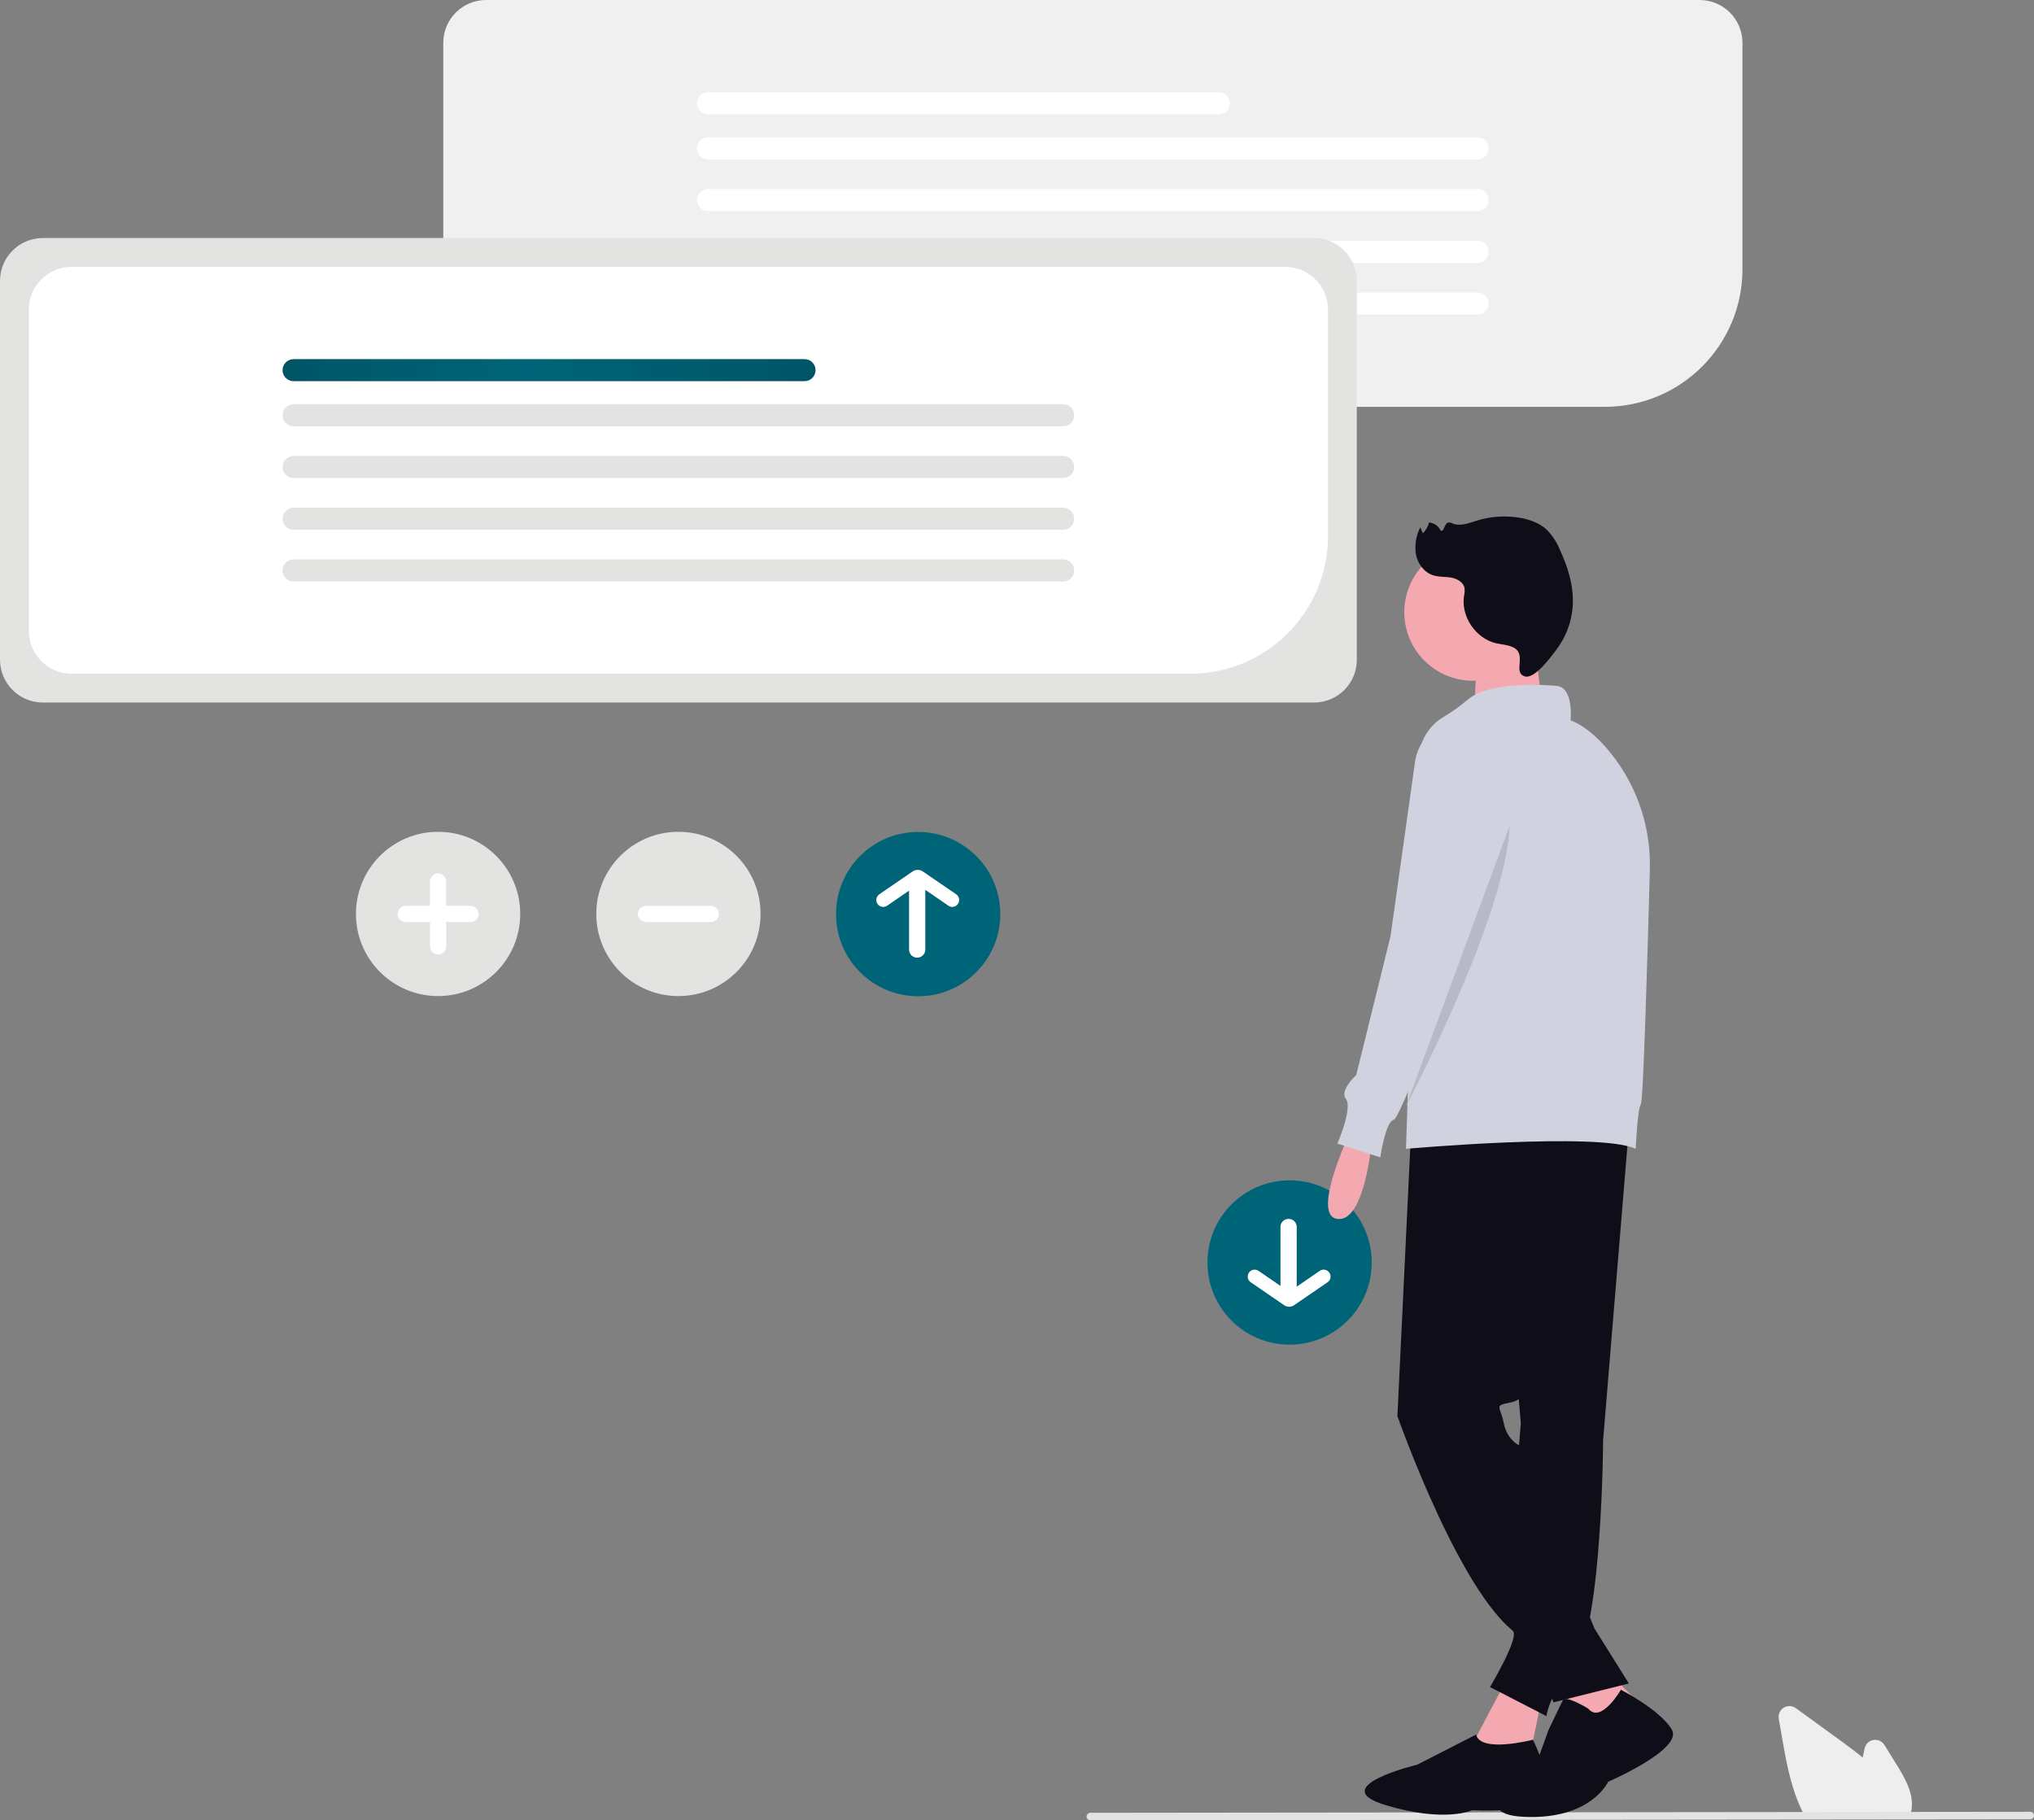<?xml version="1.0" encoding="utf-8"?>
<!-- Generator: Adobe Illustrator 16.0.0, SVG Export Plug-In . SVG Version: 6.00 Build 0)  -->
<!DOCTYPE svg PUBLIC "-//W3C//DTD SVG 1.1//EN" "http://www.w3.org/Graphics/SVG/1.1/DTD/svg11.dtd">
<svg version="1.1" id="Ebene_1" xmlns="http://www.w3.org/2000/svg" xmlns:xlink="http://www.w3.org/1999/xlink" x="0px" y="0px"
	 width="39.572px" height="35.413px" viewBox="0 0 39.572 35.413" enable-background="new 0 0 39.572 35.413" xml:space="preserve">
<rect x="0" y="0" width="39.572" height="35.413" fill="#808080" stroke="none"/>
<g>
	<defs>
		<rect id="SVGID_1_" width="39.572" height="35.413"/>
	</defs>
	<clipPath id="SVGID_2_">
		<use xlink:href="#SVGID_1_"  overflow="visible"/>
	</clipPath>
	<path clip-path="url(#SVGID_2_)" fill="#F0F0F0" d="M31.226,7.915H9.455c-0.458-0.001-0.83-0.372-0.831-0.831V0.831
		C8.625,0.373,8.997,0.001,9.455,0h23.613c0.459,0.001,0.831,0.373,0.832,0.831v4.41C33.897,6.718,32.702,7.913,31.226,7.915"/>
	<path clip-path="url(#SVGID_2_)" fill="#FFFFFF" d="M23.716,2.224h-9.941c-0.119,0-0.215-0.096-0.215-0.214
		c0-0.119,0.096-0.215,0.215-0.215h9.941c0.118,0,0.214,0.096,0.214,0.215C23.93,2.128,23.834,2.224,23.716,2.224"/>
	<path clip-path="url(#SVGID_2_)" fill="#FFFFFF" d="M28.749,3.101H13.774c-0.118,0-0.214-0.096-0.214-0.214
		c0-0.119,0.096-0.215,0.214-0.215h14.974c0.118,0,0.214,0.096,0.214,0.215C28.962,3.005,28.867,3.101,28.749,3.101"/>
	<path clip-path="url(#SVGID_2_)" fill="#FFFFFF" d="M28.749,4.107H13.774c-0.118,0-0.214-0.096-0.214-0.214
		c0-0.119,0.096-0.215,0.214-0.215h14.974c0.118,0,0.214,0.096,0.214,0.215C28.962,4.012,28.867,4.107,28.749,4.107"/>
	<path clip-path="url(#SVGID_2_)" fill="#FFFFFF" d="M28.749,5.114H13.774c-0.118,0-0.214-0.097-0.214-0.215
		s0.096-0.215,0.214-0.215h14.974c0.118,0,0.214,0.097,0.214,0.215S28.867,5.114,28.749,5.114"/>
	<path clip-path="url(#SVGID_2_)" fill="#FFFFFF" d="M28.749,6.12H13.774c-0.118,0-0.214-0.096-0.214-0.214
		c0-0.119,0.096-0.215,0.214-0.215h14.974c0.118,0,0.214,0.096,0.214,0.215C28.962,6.024,28.867,6.12,28.749,6.12"/>
	<path clip-path="url(#SVGID_2_)" fill="#E3E3E2" d="M25.566,13.668H0.831C0.373,13.667,0.001,13.296,0,12.837V5.463
		c0.001-0.459,0.373-0.831,0.831-0.832h24.735c0.459,0.001,0.831,0.373,0.831,0.832v7.374
		C26.397,13.296,26.025,13.667,25.566,13.668"/>
	<path clip-path="url(#SVGID_2_)" fill="#FFFFFF" d="M23.163,13.107H1.392c-0.458-0.001-0.83-0.372-0.831-0.831V6.023
		c0.001-0.458,0.373-0.83,0.831-0.831h23.613c0.459,0.001,0.831,0.373,0.832,0.831v4.41C25.834,11.909,24.639,13.105,23.163,13.107"
		/>
</g>
<g>
	<defs>
		<path id="SVGID_3_" d="M5.711,6.987c-0.117,0-0.214,0.096-0.214,0.215c0,0.118,0.097,0.214,0.214,0.214h9.942
			c0.119,0,0.214-0.096,0.214-0.214c0-0.119-0.095-0.215-0.214-0.215H5.711z"/>
	</defs>
	<clipPath id="SVGID_4_">
		<use xlink:href="#SVGID_3_"  overflow="visible"/>
	</clipPath>
	
		<linearGradient id="SVGID_5_" gradientUnits="userSpaceOnUse" x1="0.903" y1="919.801" x2="1.903" y2="919.801" gradientTransform="matrix(10.37 0 0 -10.37 -3.875 9545.672)">
		<stop  offset="0" style="stop-color:#005565"/>
		<stop  offset="0.456" style="stop-color:#006478"/>
		<stop  offset="1" style="stop-color:#005565"/>
	</linearGradient>
	<rect x="5.497" y="6.987" clip-path="url(#SVGID_4_)" fill="url(#SVGID_5_)" width="10.37" height="0.429"/>
</g>
<g>
	<defs>
		<rect id="SVGID_6_" width="39.572" height="35.413"/>
	</defs>
	<clipPath id="SVGID_7_">
		<use xlink:href="#SVGID_6_"  overflow="visible"/>
	</clipPath>
	<path clip-path="url(#SVGID_7_)" fill="#E3E3E2" d="M20.686,8.293H5.711c-0.118,0-0.214-0.096-0.214-0.214
		c0-0.119,0.096-0.215,0.214-0.215h14.974c0.118,0,0.214,0.096,0.214,0.215C20.899,8.197,20.804,8.293,20.686,8.293"/>
	<path clip-path="url(#SVGID_7_)" fill="#E3E3E2" d="M20.686,9.3H5.711c-0.118,0-0.214-0.097-0.214-0.214
		c0-0.119,0.096-0.216,0.214-0.216h14.974c0.118,0,0.214,0.097,0.214,0.216C20.899,9.203,20.804,9.3,20.686,9.3"/>
	<path clip-path="url(#SVGID_7_)" fill="#E3E3E2" d="M20.686,10.306H5.711c-0.118,0-0.214-0.096-0.214-0.214
		c0-0.119,0.096-0.215,0.214-0.215h14.974c0.118,0,0.214,0.096,0.214,0.215C20.899,10.21,20.804,10.306,20.686,10.306"/>
	<path clip-path="url(#SVGID_7_)" fill="#E3E3E2" d="M20.686,11.313H5.711c-0.118,0-0.214-0.097-0.214-0.214
		c0-0.119,0.096-0.216,0.214-0.216h14.974c0.118,0,0.214,0.097,0.214,0.216C20.899,11.216,20.804,11.313,20.686,11.313"/>
	<path clip-path="url(#SVGID_7_)" fill="#006478" d="M25.089,22.964c-0.883,0-1.598,0.716-1.598,1.598
		c0,0.884,0.715,1.599,1.598,1.599c0.883,0,1.598-0.715,1.598-1.599C26.687,23.68,25.972,22.964,25.089,22.964"/>
	<path clip-path="url(#SVGID_7_)" fill="#FFFFFF" d="M24.994,25.4l-0.661-0.453c-0.062-0.042-0.077-0.126-0.035-0.187
		c0.042-0.062,0.126-0.077,0.187-0.035l0.427,0.293V23.87c0-0.087,0.071-0.156,0.158-0.156c0.087,0,0.158,0.069,0.158,0.156v1.163
		l0.448-0.308c0.062-0.042,0.145-0.026,0.187,0.035c0.042,0.061,0.027,0.145-0.035,0.187L25.167,25.4
		C25.113,25.431,25.047,25.431,24.994,25.4"/>
	<circle clip-path="url(#SVGID_7_)" fill="#E3E3E2" cx="8.523" cy="17.781" r="1.598"/>
	<path clip-path="url(#SVGID_7_)" fill="#FFFFFF" d="M9.153,17.623H8.68V17.15c0-0.087-0.071-0.158-0.158-0.158
		s-0.157,0.071-0.157,0.158v0.473H7.893c-0.087,0-0.158,0.071-0.158,0.158s0.071,0.157,0.158,0.157h0.473v0.473
		c0,0.087,0.07,0.158,0.157,0.158s0.158-0.071,0.158-0.158v-0.473h0.473c0.087,0,0.158-0.07,0.158-0.157S9.24,17.623,9.153,17.623"
		/>
	<path clip-path="url(#SVGID_7_)" fill="#E3E3E2" d="M13.199,19.379c-0.883,0-1.598-0.716-1.598-1.598
		c0-0.883,0.715-1.598,1.598-1.598c0.883,0,1.598,0.715,1.598,1.598C14.796,18.663,14.082,19.379,13.199,19.379"/>
	<path clip-path="url(#SVGID_7_)" fill="#FFFFFF" d="M13.829,17.624h-1.261c-0.087,0-0.158,0.07-0.158,0.157
		s0.071,0.157,0.158,0.157h1.261c0.087,0,0.158-0.07,0.158-0.157S13.916,17.624,13.829,17.624"/>
	<path clip-path="url(#SVGID_7_)" fill="#006478" d="M17.863,19.383c-0.883,0-1.598-0.716-1.598-1.599s0.715-1.598,1.598-1.598
		s1.598,0.715,1.598,1.598S18.746,19.383,17.863,19.383"/>
	<path clip-path="url(#SVGID_7_)" fill="#FFFFFF" d="M17.768,16.946l-0.661,0.453c-0.061,0.042-0.077,0.126-0.035,0.187
		c0.042,0.062,0.126,0.077,0.187,0.035l0.427-0.293v1.147c0,0.087,0.071,0.157,0.158,0.157s0.158-0.07,0.158-0.157v-1.163
		l0.449,0.309c0.061,0.042,0.144,0.026,0.186-0.035c0.042-0.061,0.027-0.145-0.034-0.187l-0.662-0.453
		C17.887,16.916,17.822,16.916,17.768,16.946"/>
	<path clip-path="url(#SVGID_7_)" fill="#EFEEEE" d="M37.15,35.351h-2.027l-0.009-0.016c-0.026-0.048-0.051-0.098-0.074-0.148
		c-0.209-0.447-0.297-0.958-0.375-1.409l-0.059-0.34c-0.019-0.114,0.057-0.223,0.172-0.243c0.056-0.009,0.113,0.004,0.159,0.037
		c0.308,0.225,0.616,0.449,0.925,0.672c0.116,0.085,0.25,0.185,0.377,0.29c0.013-0.06,0.026-0.12,0.038-0.179
		c0.025-0.114,0.137-0.186,0.25-0.161c0.056,0.012,0.104,0.046,0.134,0.094l0.237,0.382c0.173,0.278,0.326,0.553,0.295,0.849
		l-0.001,0.01c-0.006,0.049-0.018,0.097-0.034,0.143L37.15,35.351z"/>
	<path clip-path="url(#SVGID_7_)" fill="#E3E3E2" d="M39.503,35.395l-18.294,0.019c-0.041-0.003-0.071-0.037-0.069-0.077
		c0.002-0.036,0.032-0.066,0.069-0.068l18.294-0.02c0.04,0.003,0.071,0.037,0.069,0.077C39.57,35.362,39.54,35.393,39.503,35.395"/>
	<path clip-path="url(#SVGID_7_)" fill="#F4A8B0" d="M26.287,21.982c0,0-0.8,1.667-0.267,1.733c0.534,0.067,0.667-1.501,0.667-1.501
		L26.287,21.982z"/>
	<path clip-path="url(#SVGID_7_)" fill="#D0D2E0" d="M28.254,14.012c-0.384,0.101-0.67,0.423-0.725,0.815l-0.476,3.387l-0.667,2.701
		c0,0-0.333,0.301-0.2,0.468c0.134,0.166-0.166,0.866-0.166,0.866l0.834,0.268c0,0,0.1-0.701,0.266-0.734
		c0.147-0.029,1.788-4.412,2.183-5.474c0.054-0.146,0.085-0.229,0.085-0.229S29.321,13.845,28.254,14.012"/>
</g>
<polygon fill="#F4A8B0" points="29.322,32.654 28.67,33.89 29.755,34.205 29.986,33.089 "/>
<g>
	<defs>
		<rect id="SVGID_8_" width="39.572" height="35.413"/>
	</defs>
	<clipPath id="SVGID_9_">
		<use xlink:href="#SVGID_8_"  overflow="visible"/>
	</clipPath>
	<path clip-path="url(#SVGID_9_)" fill="#0F0D17" d="M28.718,33.747l-1.146,0.586c0,0-1.794,0.428-0.626,0.783
		s1.694,0.103,1.694,0.103s1.527,0.08,1.503-0.347c-0.025-0.426-0.319-1.025-0.319-1.025S28.802,34.114,28.718,33.747"/>
	<path clip-path="url(#SVGID_9_)" fill="#0F0D17" d="M31.689,21.966l-0.5,6.053c0,0-0.017,3.619-0.551,4.319
		c-0.533,0.7-0.55,1.051-0.55,1.051l-1.1-0.567c0,0,0.566-0.944,0.45-1.089c-0.072-0.092-0.123-0.197-0.15-0.312l0.3-3.735
		l-0.567-6.503L31.689,21.966z"/>
</g>
<polygon fill="#F4A8B0" points="30.322,32.654 30.789,33.889 32.123,33.389 31.289,32.521 "/>
<g>
	<defs>
		<rect id="SVGID_10_" width="39.572" height="35.413"/>
	</defs>
	<clipPath id="SVGID_11_">
		<use xlink:href="#SVGID_10_"  overflow="visible"/>
	</clipPath>
	<path clip-path="url(#SVGID_11_)" fill="#0F0D17" d="M27.454,21.982l-0.267,5.57c0,0,1.301,3.7,2.435,4.302
		c0,0,0,0.733,0.267,0.867c0.16,0.083,0.281,0.227,0.333,0.399l1.468-0.367l-0.667-1.066l-1.468-3.568c0,0-0.233-0.1-0.3-0.434
		s-0.2-0.334,0.134-0.4c0.333-0.066,0.333-0.399,0.333-0.399l1.101-5.07L27.454,21.982z"/>
	<path clip-path="url(#SVGID_11_)" fill="#F4A8B0" d="M28.655,10.576c0.737,0,1.334,0.598,1.334,1.334
		c0,0.737-0.597,1.334-1.334,1.334c-0.737,0-1.334-0.597-1.334-1.334C27.321,11.174,27.917,10.576,28.655,10.576"/>
	<path clip-path="url(#SVGID_11_)" fill="#F4A8B0" d="M29.838,11.994c0,0,0.1,1.7,0.233,1.867c0.134,0.166-1.4,0.134-1.4,0.134
		s0.1-1.435,0-1.567C28.572,12.294,29.838,11.994,29.838,11.994"/>
	<path clip-path="url(#SVGID_11_)" fill="#D0D2E0" d="M30.289,13.345c0,0-1.267-0.134-1.734,0.267
		c-0.149,0.127-0.309,0.241-0.478,0.341c-0.286,0.172-0.465,0.479-0.475,0.812l-0.248,7.586c0,0,3.769-0.334,4.469,0
		c0,0,0.033-0.768,0.1-0.867c0.049-0.073,0.133-2.982,0.175-4.553c0.028-0.889-0.285-1.752-0.876-2.415
		c-0.202-0.225-0.428-0.411-0.666-0.503C30.556,14.012,30.622,13.378,30.289,13.345"/>
	<path clip-path="url(#SVGID_11_)" fill="#E3E3E2" d="M27.384,21.44l-0.03,0.08c0,0,0.01-0.019,0.029-0.055L27.384,21.44z"/>
	<path clip-path="url(#SVGID_11_)" fill="#B8B9C7" d="M29.372,16.063l-1.988,5.378l-0.001,0.025
		C27.625,21.001,29.31,17.703,29.372,16.063"/>
	<path clip-path="url(#SVGID_11_)" fill="#0F0D17" d="M29.432,12.591c-0.103-0.048-0.219-0.052-0.329-0.077
		c-0.394-0.095-0.679-0.516-0.621-0.915c0.013-0.051,0.016-0.105,0.011-0.157c-0.021-0.117-0.146-0.185-0.262-0.205
		c-0.116-0.02-0.239-0.008-0.351-0.045c-0.173-0.056-0.297-0.223-0.332-0.402c-0.029-0.182,0.001-0.368,0.084-0.531l0.049,0.116
		c0.06-0.057,0.103-0.13,0.123-0.211c0.097,0.012,0.182,0.07,0.224,0.158c0.068,0.036,0.068-0.126,0.14-0.154
		c0.032-0.006,0.066,0,0.093,0.018c0.153,0.06,0.321-0.01,0.478-0.059c0.271-0.083,0.558-0.1,0.838-0.052
		c0.185,0.033,0.371,0.099,0.51,0.226c0.11,0.109,0.197,0.239,0.256,0.384c0.162,0.345,0.278,0.721,0.255,1.102
		c-0.02,0.312-0.132,0.609-0.321,0.857c-0.099,0.129-0.419,0.576-0.613,0.515C29.42,13.081,29.722,12.723,29.432,12.591"/>
	<path clip-path="url(#SVGID_11_)" fill="#0F0D17" d="M30.901,33.243c0,0-0.441-0.272-0.496-0.164
		c-0.055,0.109-0.276,0.574-0.276,0.574l-0.248,0.684c0,0-1.516,0.956-0.22,1.011c1.295,0.055,1.626-0.683,1.626-0.683
		s1.46-0.63,1.24-1.012c-0.221-0.383-0.992-0.778-0.992-0.778S31.149,33.545,30.901,33.243"/>
</g>
</svg>
